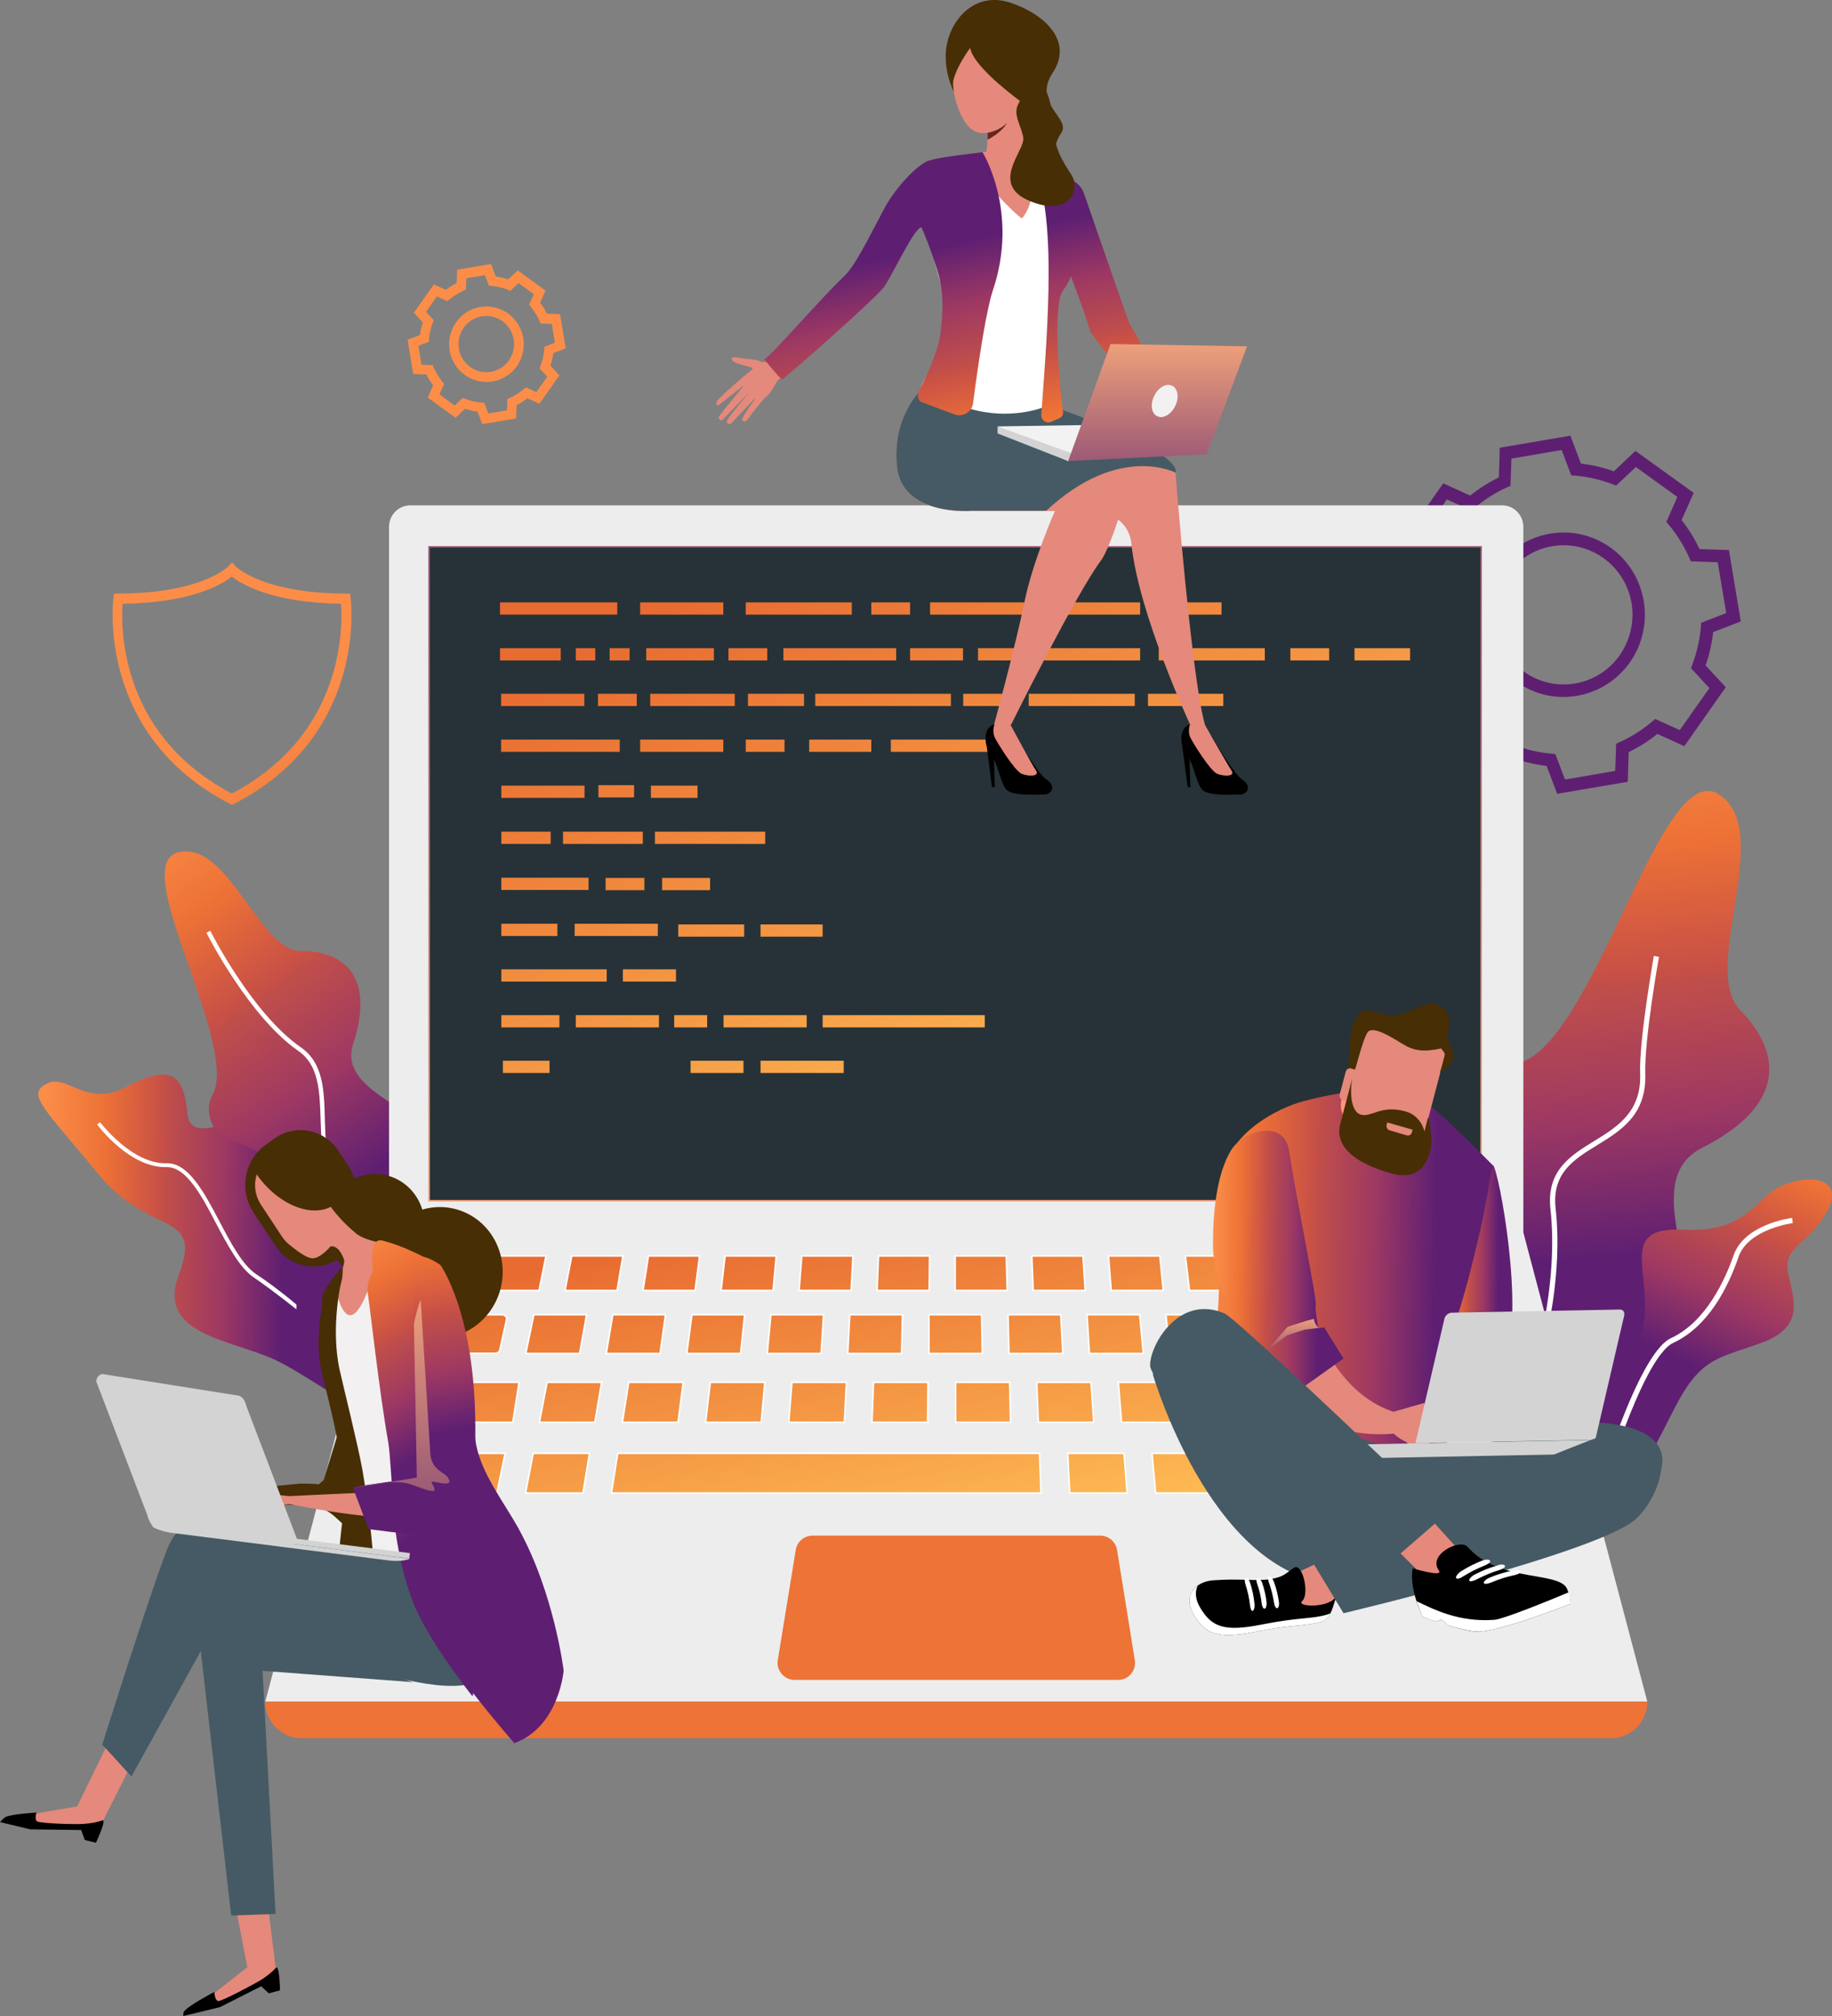 <svg width="600" height="660" viewBox="0 0 600 660" fill="none" xmlns="http://www.w3.org/2000/svg">
<rect x="0" y="0" width="600" height="660" fill="#808080" stroke="none"/>
<path d="M114.842 195.727L114.621 194.317H113.226C86.056 194.317 77.244 185.481 77.171 185.407L75.996 184.07L74.821 185.407C74.747 185.481 66.009 194.317 38.765 194.317H37.37L37.149 195.727C37.076 196.173 31.348 240.425 75.261 263.145L75.996 263.516L76.73 263.145C120.79 240.425 114.842 196.173 114.842 195.727ZM108.233 223.125C102.799 239.014 91.931 251.34 75.922 259.804C59.914 251.34 49.046 239.014 43.612 223.125C39.646 211.468 39.867 201.296 40.16 197.658C62.778 197.361 72.838 191.273 75.922 188.748C79.006 191.198 89.067 197.361 111.684 197.658C111.978 201.37 112.198 211.468 108.233 223.125ZM157.947 138.853L156.405 134.77C155.01 134.621 153.688 134.25 152.366 133.804L149.208 136.774L140.103 130.166L141.865 126.157C140.984 125.043 140.25 123.855 139.662 122.593L135.33 122.444L133.494 111.233L137.533 109.674C137.679 108.263 138.047 106.926 138.487 105.59L135.55 102.397L142.085 93.116L146.051 94.898C147.152 94.007 148.327 93.265 149.576 92.671L149.722 88.29L160.811 86.434L162.353 90.517C163.748 90.666 165.07 91.037 166.392 91.483L169.549 88.513L178.655 95.121L176.893 99.13C177.774 100.244 178.508 101.432 179.096 102.694L183.428 102.843L185.264 114.054L181.225 115.613C181.005 117.024 180.711 118.361 180.271 119.697L183.208 122.89L176.672 132.171L172.707 130.389C171.606 131.28 170.431 132.022 169.182 132.616L169.035 136.997L157.947 138.853ZM151.632 130.24L152.513 130.612C154.128 131.28 155.891 131.651 157.653 131.8L158.608 131.874L159.93 135.363L166.025 134.324L166.171 130.612L167.053 130.24C168.668 129.498 170.137 128.533 171.532 127.419L172.266 126.825L175.644 128.384L179.243 123.335L176.672 120.588L177.04 119.697C177.7 118.064 178.068 116.282 178.214 114.5L178.288 113.534L181.739 112.198L180.711 106.035L177.04 105.887L176.672 104.996C175.938 103.362 174.983 101.877 173.882 100.467L173.294 99.724L174.837 96.309L169.843 92.671L167.126 95.195L166.245 94.824C164.629 94.156 162.867 93.784 161.105 93.636L160.15 93.562L158.828 90.072L152.733 91.111L152.586 94.824L151.705 95.195C150.09 95.938 148.621 96.903 147.226 98.016L146.491 98.611L143.113 97.051L139.515 102.1L142.085 104.847L141.718 105.738C141.057 107.372 140.69 109.154 140.543 110.936L140.47 111.901L137.018 113.237L138.047 119.4L141.718 119.549L142.085 120.44C142.82 122.073 143.774 123.558 144.876 124.969L145.463 125.711L143.921 129.127L148.915 132.765L151.632 130.24ZM159.269 125.043C156.772 125.043 154.275 124.226 152.219 122.741C146.712 118.806 145.463 111.084 149.355 105.516C153.247 99.947 160.884 98.685 166.392 102.62C169.035 104.55 170.798 107.372 171.385 110.639C171.899 113.906 171.165 117.173 169.329 119.846C167.42 122.519 164.629 124.3 161.398 124.894C160.591 124.969 159.93 125.043 159.269 125.043ZM159.269 103.437C156.405 103.437 153.614 104.773 151.852 107.298C150.457 109.302 149.869 111.752 150.31 114.203C150.75 116.653 151.999 118.732 153.982 120.143C155.964 121.553 158.388 122.147 160.811 121.702C163.234 121.256 165.29 119.994 166.686 117.989C168.081 115.985 168.668 113.534 168.228 111.084C167.787 108.634 166.539 106.555 164.556 105.144C162.94 104.031 161.105 103.437 159.269 103.437ZM509.985 259.878L506.534 250.746C502.862 250.3 499.191 249.483 495.739 248.221L488.69 254.903L469.597 241.167L473.563 232.258C471.286 229.362 469.303 226.169 467.688 222.754L458.068 222.457L454.176 199.069L463.208 195.579C463.649 191.867 464.457 188.154 465.705 184.664L459.096 177.537L472.681 158.232L481.493 162.241C484.357 159.94 487.515 157.935 490.893 156.302L491.186 146.575L514.318 142.64L517.769 151.772C521.441 152.218 525.113 153.035 528.564 154.297L535.614 147.614L554.706 161.35L550.741 170.26C553.017 173.156 555 176.349 556.615 179.764L566.235 180.061L570.127 203.449L561.095 206.939C560.654 210.651 559.846 214.364 558.598 217.853L565.207 224.981L551.622 244.286L542.81 240.276C539.946 242.578 536.788 244.583 533.411 246.216L533.117 255.943L509.985 259.878ZM494.711 243.469L495.886 243.915C499.778 245.4 503.89 246.365 508.076 246.736L509.398 246.885L512.556 255.2L529.005 252.379L529.298 243.469L530.473 242.949C534.292 241.242 537.89 238.94 541.121 236.193L542.076 235.376L550.153 239.014L559.846 225.278L553.825 218.744L554.266 217.556C555.734 213.621 556.689 209.463 557.056 205.231L557.13 203.895L565.354 200.702L562.564 184.07L553.752 183.773L553.237 182.585C551.549 178.725 549.272 175.086 546.555 171.819L545.747 170.854L549.346 162.687L535.76 152.886L529.298 158.974L528.123 158.529C524.231 157.044 520.119 156.079 515.933 155.708L514.612 155.633L511.454 147.317L495.005 150.139L494.711 159.049L493.536 159.568C489.718 161.276 486.12 163.578 482.889 166.325L481.934 167.142L473.856 163.504L464.31 177.24L470.332 183.773L469.891 184.961C468.422 188.897 467.468 193.055 467.1 197.287L467.027 198.623L458.802 201.816L461.593 218.447L470.405 218.744L470.919 219.932C472.608 223.793 474.884 227.432 477.601 230.698L478.409 231.664L474.811 239.831L488.396 249.632L494.711 243.469ZM512.042 228.174C506.681 228.174 501.32 226.541 496.621 223.199C484.651 214.587 481.861 197.732 490.379 185.63C498.897 173.527 515.566 170.706 527.536 179.319C539.505 187.931 542.296 204.786 533.778 216.888C528.564 224.239 520.339 228.174 512.042 228.174ZM512.115 178.502C505.065 178.502 498.089 181.843 493.757 188.08C490.232 193.055 488.91 199.069 489.865 205.083C490.893 211.097 494.124 216.294 499.044 219.858C509.178 227.135 523.277 224.759 530.473 214.512C533.925 209.538 535.32 203.524 534.365 197.509C533.337 191.495 530.106 186.298 525.186 182.734C521.147 179.838 516.594 178.502 512.115 178.502ZM152.439 426.937C148.915 416.913 144.876 405.628 149.355 394.045C155.377 378.453 142.599 370.434 131.364 363.232C121.671 357.143 112.565 351.352 115.649 341.774C119.027 331.379 118.807 323.36 114.989 318.089C111.757 313.634 106.03 311.258 98.393 311.332C92.298 311.406 86.864 303.833 81.062 295.889C74.233 286.533 67.257 276.881 58.445 279.034C56.903 279.405 55.655 280.296 54.92 281.707C51.836 287.573 56.683 301.531 61.896 316.381C67.477 332.419 73.866 350.535 69.68 358.257C65.127 366.722 73.352 374.443 82.091 382.685C91.343 391.372 101.844 401.247 99.054 413.647C96.41 425.229 95.823 429.536 97.438 432.06C98.686 434.065 101.257 434.51 105.149 435.253C107.792 435.773 111.17 436.367 115.282 437.703C132.98 443.272 138.12 454.854 138.193 455.003L138.414 455.523L138.928 455.448C147.446 454.112 152.439 451.662 154.789 447.727C154.936 447.504 155.01 447.281 155.156 447.058C157.653 441.787 155.23 434.882 152.439 426.937Z" fill="url(#paint0_linear_75_99856)"/>
<path d="M107.221 404.814C110.158 409.418 112.288 413.427 112.067 419.07C111.921 424.341 111.113 429.539 110.672 434.736C110.599 435.85 110.525 436.889 110.452 437.929C108.983 436.667 107.588 435.404 106.119 434.142C105.458 434.068 104.798 434.068 104.063 434.068C106.119 435.776 108.249 437.632 110.305 439.488C110.085 443.126 110.011 446.765 110.011 450.403C110.011 452.556 109.938 454.858 110.085 457.011C108.175 455.823 106.193 454.635 104.357 453.447C98.629 449.883 93.269 446.542 89.156 444.76C85.999 443.423 82.474 442.235 79.096 441.122C70.284 438.226 61.252 435.256 58.241 428.945C56.699 425.678 56.846 421.743 58.681 416.991C63.308 404.74 58.975 402.661 51.705 399.097C46.418 396.498 39.222 393.009 32.025 384.173C28.868 380.312 26.077 376.971 23.581 374.075C16.164 365.24 12.052 360.414 12.566 357.592C12.712 356.924 13.08 356.33 13.814 355.736C14.181 355.439 14.622 355.142 15.209 354.845C18 353.286 20.79 354.474 23.948 355.81C28.207 357.592 33.42 359.894 40.69 356.107C46.418 353.137 52.807 350.39 56.625 352.618C59.269 354.102 60.811 357.963 61.325 364.275C61.472 366.279 62.133 367.69 63.234 368.507C64.85 369.695 67.347 369.546 70.21 368.952C72.193 371.699 74.763 373.036 77.848 374.15C82.18 375.709 85.411 377.119 88.569 380.683C95.325 388.405 101.86 396.276 107.221 404.814Z" fill="url(#paint1_linear_75_99856)"/>
<path d="M83.793 417.067C79.387 414.098 75.568 406.895 71.897 399.916C66.903 390.412 61.69 380.612 54.566 380.834C43.111 381.131 32.904 367.47 32.757 367.395L31.802 368.138C32.243 368.732 42.523 382.394 54.566 382.097C60.955 381.948 66.022 391.378 70.795 400.584C74.54 407.638 78.432 414.989 83.059 418.181C85.849 420.037 90.989 423.824 97.084 428.65V427.091C91.724 422.562 86.951 419.146 83.793 417.067Z" fill="white"/>
<path d="M470.782 509.056C470.782 509.056 477.391 492.424 465.348 468.813C453.232 445.202 443.465 448.84 472.618 430.65C501.771 412.459 472.765 355.287 497.585 348.011C522.406 340.735 543.922 248.147 562.794 259.952C581.666 271.758 556.479 317.124 569.991 330.785C583.429 344.447 585.265 361.747 557.433 375.78C529.602 389.813 577.187 443.42 539.442 459.755C501.698 476.09 512.566 540.166 470.782 509.056Z" fill="url(#paint2_linear_75_99856)"/>
<path d="M482.309 526.652C482.235 526.43 478.196 505.195 491.047 477.723C504.118 449.731 510.36 419.141 507.79 395.827C506.395 383.204 514.399 378.304 522.109 373.552C529.746 368.875 537.604 363.974 537.163 351.575C536.796 340.363 541.496 314.079 541.643 312.965L543.332 313.262C543.258 313.559 538.485 340.512 538.852 351.5C539.293 364.939 530.995 370.063 522.991 374.963C515.354 379.641 508.231 384.095 509.479 395.604C512.122 419.141 505.807 450.102 492.589 478.391C480.032 505.343 483.924 526.058 483.998 526.281L482.309 526.652Z" fill="white"/>
<path d="M582.548 388.7C593.049 383.651 604.21 385.952 598.409 396.57C592.608 407.187 583.943 408.004 585.558 416.394C587.174 424.784 591.433 433.917 577.775 439.263C564.116 444.534 557.727 443.643 549.429 459.161C541.058 474.679 538.194 486.188 523.875 482.475C509.555 478.689 521.451 459.607 528.868 451.588C528.868 451.588 538.928 442.975 538.782 427.457C538.635 411.939 532.319 401.545 552.146 402.584C571.973 403.475 575.425 392.115 582.548 388.7Z" fill="url(#paint3_linear_75_99856)"/>
<path d="M521.583 493.31C522.171 491.305 535.976 443.267 547.285 438.069C558.814 432.723 565.056 418.765 567.773 410.969C571.298 400.797 586.351 398.792 586.939 398.718L587.159 400.425C587.012 400.425 572.546 402.356 569.388 411.488C566.01 421.363 559.548 434.283 548.019 439.628C537.445 444.529 523.419 493.31 523.272 493.83L521.583 493.31ZM157.869 454.627C135.252 448.909 134.958 436.584 134.664 424.705C134.444 414.978 134.223 405.771 121.96 400.128C105.731 392.629 105.364 378.745 104.997 366.494C104.703 357.361 104.483 348.748 97.727 344.071C81.499 332.859 67.766 305.684 67.62 305.387L68.868 304.719C69.015 305.016 82.527 331.82 98.535 342.883C105.878 347.932 106.172 356.916 106.392 366.42C106.76 378.819 107.127 391.738 122.548 398.792C135.545 404.806 135.839 414.904 136.059 424.63C136.353 436.51 136.647 447.796 158.236 453.216L157.869 454.627Z" fill="white"/>
<path d="M127.411 443.647H498.91V172.492C498.91 168.631 495.825 165.438 491.933 165.438H134.387C130.569 165.438 127.411 168.556 127.411 172.492V443.647Z" fill="#EDEDED"/>
<path d="M485.08 393.086L140.531 393.086V179.028L485.08 179.028V393.086Z" fill="#263238" stroke="url(#paint4_linear_75_99856)" stroke-width="0.5" stroke-miterlimit="10"/>
<path d="M498.909 403.469H127.558L86.876 557.089H539.518L498.909 403.469Z" fill="#EDEDED"/>
<path d="M141.579 430.424H164.417C165.372 430.424 166.106 431.166 165.886 431.983L163.683 442.007C163.536 442.6 162.948 443.046 162.214 443.046H139.009C138.054 443.046 137.32 442.304 137.54 441.413L140.111 431.389C140.257 430.869 140.845 430.424 141.579 430.424ZM174.844 430.424H192.101L189.825 443.12H172.201L174.844 430.424ZM200.693 430.424H217.95L216.187 443.12H198.563L200.693 430.424ZM226.615 430.424H243.872L242.55 443.12H224.926L226.615 430.424ZM252.463 430.424H269.72L268.912 443.12H251.288L252.463 430.424ZM278.312 430.424H295.569L295.275 443.12H277.651L278.312 430.424ZM485.393 430.424H459.471L462.262 443.12H488.624L485.393 430.424ZM450.88 430.424H433.623L435.899 443.12H453.523L450.88 430.424ZM425.031 430.424H407.774L409.537 443.12H427.161L425.031 430.424ZM399.109 430.424H381.852L383.174 443.12H400.798L399.109 430.424ZM373.261 430.424H356.004L356.812 443.12H374.436L373.261 430.424ZM347.412 430.424H330.156L330.449 443.12H348.073L347.412 430.424ZM304.234 430.424H321.49L321.711 443.12H304.234V430.424ZM134.016 452.55H169.998L167.942 465.618H131.225L134.016 452.55ZM490.974 452.55H446.474L448.97 465.618H494.425L490.974 452.55ZM437.515 452.55H419.744L421.727 465.618H439.938L437.515 452.55ZM410.785 452.55H393.014L394.483 465.618H412.694L410.785 452.55ZM384.055 452.55H366.285L367.313 465.618H385.451L384.055 452.55ZM357.326 452.55H339.555L340.069 465.618H358.207L357.326 452.55ZM128.582 475.79H165.445L162.728 488.783H125.204L128.582 475.79ZM174.624 475.79H193.056L190.926 488.783H172.127L174.624 475.79ZM202.308 475.79H340.436L340.95 488.783H200.252L202.308 475.79ZM349.689 475.79H368.12L369.149 488.783H350.35L349.689 475.79ZM377.3 475.79H395.731L397.273 488.783H378.475L377.3 475.79ZM404.984 475.79H423.416L425.398 488.783H406.673L404.984 475.79ZM432.595 475.79H451.026L453.523 488.783H434.798L432.595 475.79ZM460.206 475.79H497.069L500.447 488.783H462.923L460.206 475.79ZM330.67 452.55H312.972V465.618H330.963L330.67 452.55ZM303.94 452.55H286.096L285.582 465.618H303.793L303.94 452.55ZM277.21 452.55H259.366L258.338 465.618H276.549L277.21 452.55ZM250.481 452.55H232.636L231.094 465.618H249.306L250.481 452.55ZM223.751 452.55H205.907L203.85 465.618H222.062L223.751 452.55ZM197.021 452.55H179.177L176.68 465.618H194.818L197.021 452.55ZM142.387 422.479L145.324 411.193H153.696L150.979 422.479H142.387ZM162.067 411.193H178.81L176.533 422.479H159.423L162.067 411.193ZM187.255 411.193H203.997L202.088 422.479H185.052L187.255 411.193ZM212.369 411.193H229.112L227.643 422.479H210.606L212.369 411.193ZM237.483 411.193H254.226L253.198 422.479H236.161L237.483 411.193ZM262.597 411.193H279.34L278.752 422.479H261.716L262.597 411.193ZM287.711 411.193H304.454L304.307 422.479H287.271L287.711 411.193ZM312.825 411.193H329.568L329.862 422.479H312.825V411.193ZM337.939 411.193H354.682L355.417 422.479H338.38L337.939 411.193ZM363.054 411.193H379.87L380.971 422.479H363.935L363.054 411.193ZM388.241 411.193H404.984L406.599 422.479H389.563L388.241 411.193ZM413.355 411.193H430.098L432.154 422.479H415.118L413.355 411.193ZM438.469 411.193H455.212L457.709 422.479H440.672L438.469 411.193ZM463.584 411.193H480.326L483.264 422.479H466.227L463.584 411.193Z" fill="url(#paint5_linear_75_99856)" stroke="white" stroke-width="0.5" stroke-miterlimit="10"/>
<path d="M527.695 569.045H98.699C92.163 569.045 86.876 563.699 86.876 557.091H539.518C539.518 563.699 534.231 569.045 527.695 569.045ZM365.848 507.419C365.408 504.746 363.058 502.741 360.414 502.741H266.053C263.336 502.741 261.059 504.746 260.619 507.419L254.744 543.429C254.157 546.845 256.8 549.963 260.178 549.963H366.216C369.667 549.963 372.237 546.845 371.65 543.429L365.848 507.419Z" fill="#ED7337"/>
<path d="M163.754 197.21H202.159V201.219H163.754V197.21ZM212.954 227.132H240.638V231.141H212.954V227.132ZM244.971 227.132H263.329V231.141H244.971V227.132ZM164.194 302.42H182.553V306.429H164.194V302.42ZM267.001 227.132H311.428V231.141H267.001V227.132ZM164.194 287.348H192.76V291.357H164.194V287.348ZM203.995 317.344H221.399V321.353H203.995V317.344ZM164.194 317.344H198.708V321.353H164.194V317.344ZM164.194 332.342H183.214V336.351H164.194V332.342ZM209.65 197.21H236.893V201.219H209.65V197.21ZM209.65 242.13H236.893V246.14H209.65V242.13ZM195.991 257.054H207.667V261.064H195.991V257.054ZM184.389 272.275H210.531V276.285H184.389V272.275ZM214.496 272.275H250.625V276.285H214.496V272.275ZM164.194 257.203H191.438V261.212H164.194V257.203ZM164.194 272.275H180.35V276.285H164.194V272.275ZM213.174 257.203H228.449V261.212H213.174V257.203ZM164.709 347.266H179.983V351.275H164.709V347.266ZM164.121 227.132H191.365V231.141H164.121V227.132ZM188.207 302.42H215.451V306.429H188.207V302.42ZM188.574 332.342H215.818V336.351H188.574V332.342ZM236.967 332.342H264.21V336.351H236.967V332.342ZM164.121 242.13H202.967V246.14H164.121V242.13ZM346.162 197.21H373.406V201.219H346.162V197.21ZM249.083 347.266H276.327V351.275H249.083V347.266ZM381.85 197.21H400.062V201.219H381.85V197.21ZM443.608 212.208H461.819V216.218H443.608V212.208ZM244.237 197.21H278.971V201.219H244.237V197.21ZM379.501 212.208H414.234V216.218H379.501V212.208ZM336.909 227.132H371.643V231.141H336.909V227.132ZM291.748 242.13H326.482V246.14H291.748V242.13ZM375.976 227.132H400.649V231.141H375.976V227.132ZM304.599 197.21H339.333V201.219H304.599V197.21ZM265.018 242.13H285.359V246.14H265.018V242.13ZM249.083 302.643H269.424V306.652H249.083V302.643ZM285.359 197.21H298.063V201.219H285.359V197.21ZM244.237 242.13H256.941V246.14H244.237V242.13ZM422.606 212.208H435.31V216.218H422.606V212.208ZM163.754 212.208H183.654V216.218H163.754V212.208ZM216.846 287.422H232.561V291.431H216.846V287.422ZM188.574 212.208H194.963V216.218H188.574V212.208ZM320.313 212.208H373.406V216.218H320.313V212.208ZM269.424 332.342H322.516V336.351H269.424V332.342ZM199.663 212.208H206.198V216.218H199.663V212.208ZM298.063 212.208H315.393V216.218H298.063V212.208ZM315.467 227.132H332.797V231.141H315.467V227.132ZM226.172 347.266H243.502V351.275H226.172V347.266ZM256.573 212.208H293.51V216.218H256.573V212.208ZM222.133 302.643H243.723V306.652H222.133V302.643ZM220.811 332.342H231.606V336.351H220.811V332.342ZM238.582 212.208H251.286V216.218H238.582V212.208ZM195.844 227.132H208.548V231.141H195.844V227.132ZM198.341 287.422H211.045V291.431H198.341V287.422ZM211.632 212.208H233.809V216.218H211.632V212.208Z" fill="url(#paint6_linear_75_99856)"/>
<path d="M397.569 242.283C397.569 242.283 404.032 253.346 406.749 255.128C410.42 257.579 408.144 260.029 406.381 260.103C404.619 260.103 395.66 260.771 393.678 258.47C391.695 256.168 390.74 249.411 388.904 247.629C387.069 245.847 385.159 238.794 389.786 237.086C393.824 235.527 397.569 242.283 397.569 242.283Z" fill="black"/>
<path d="M394.701 237.453C394.701 237.453 402.118 250.447 403.366 252.303C404.615 254.234 400.943 254.234 398.667 253.343C396.39 252.452 390.662 243.17 389.855 241.463C388.9 239.458 389.708 237.156 389.708 237.156L394.701 237.453Z" fill="#E4897B"/>
<path d="M387.215 244.353L388.978 257.644L389.859 257.718L389.565 248.14L387.215 244.353ZM333.462 242.274C333.462 242.274 339.924 253.337 342.641 255.119C346.313 257.569 344.037 260.02 342.274 260.094C340.512 260.094 331.553 260.762 329.57 258.46C327.588 256.159 326.633 249.402 324.797 247.62C322.961 245.838 320.979 238.562 325.678 237.077C329.791 235.74 333.462 242.274 333.462 242.274Z" fill="black"/>
<path d="M331.033 237.453C331.033 237.453 338.009 250.373 339.331 252.303C340.579 254.234 336.907 254.234 334.631 253.343C332.355 252.452 326.627 243.17 325.819 241.463C324.864 239.458 325.672 237.156 325.672 237.156L331.033 237.453Z" fill="#E4897B"/>
<path d="M323.178 244.354L324.867 257.644L325.821 257.719L325.528 248.141L323.178 244.354Z" fill="black"/>
<path d="M304.824 141.518L363.277 168.47C363.277 168.47 369.813 170.623 370.547 177.974C372.823 200.842 389.713 237.076 389.713 237.076C395.147 239.749 394.706 237.447 394.706 237.447C391.255 226.31 387.143 180.573 385.601 162.233C385.307 158.372 385.087 155.699 385.013 154.808C385.013 154.214 384.352 153.472 383.251 152.581C375.247 145.973 342.202 132.385 342.202 132.385C317.602 131.717 304.824 141.518 304.824 141.518Z" fill="#E4897B"/>
<path d="M293.804 153.112C295.639 169.075 318.183 167.293 318.183 167.293H345.501C345.501 167.293 338.304 183.48 335.514 197.067C332.576 211.546 325.6 237.087 325.6 237.087C325.6 237.087 326.041 237.978 331.034 237.458C331.034 237.458 352.477 194.246 360.701 183.331C362.464 181.029 367.53 168.259 368.412 160.685C368.705 158.161 368.558 156.156 367.604 155.339C366.649 154.523 364.446 153.038 361.582 151.182C352.991 145.687 338.157 137.297 329.859 135.441C318.771 132.916 301.22 128.165 301.22 128.165C301.22 128.165 291.968 137.149 293.804 153.112Z" fill="#E4897B"/>
<path d="M312.385 30.004C312.385 30.004 308.273 22.134 310.256 13.818C312.238 5.428 319.949 -2.888 331.184 0.973C342.419 4.834 351.525 13.595 344.769 23.842C338.013 34.014 350.864 38.691 347.56 43.517C344.255 48.344 345.504 53.467 346.899 54.581C348.294 55.694 352.773 59.704 352.259 64.53C351.745 69.282 330.45 50.645 330.45 50.645C330.45 50.645 318.921 26.96 312.385 30.004Z" fill="#472E05"/>
<path d="M346.674 130.39C346.674 130.39 344.985 138.706 301.292 128.237C301.292 128.237 315.906 123.336 346.674 130.39Z" fill="#EB4747"/>
<path d="M300.781 130.537C300.12 131.874 299.46 133.136 298.725 134.472C314.66 134.918 330.669 135.438 346.604 135.883C344.107 127.345 344.915 115.762 345.355 107.001C345.869 96.234 351.744 88.81 351.157 77.969C354.314 78.489 354.828 78.563 357.986 79.083C353.139 65.124 351.524 58.219 336.47 52.873C331.55 51.092 328.392 50.794 323.105 51.24C305.701 52.725 300.488 52.873 291.896 68.837C305.261 70.99 303.058 75.816 307.097 89.329C309.079 95.863 311.135 103.214 310.107 110.119C309.079 116.876 300.781 124.375 300.781 130.537Z" fill="white"/>
<path d="M328.532 56.21C321.409 54.873 322.951 50.864 322.951 50.864C322.951 50.864 323.245 48.636 323.391 45.741C323.391 44.998 323.465 44.256 323.465 43.439C323.465 42.251 323.391 41.063 323.245 39.875C322.657 35.049 336.169 37.945 336.169 37.945C336.169 37.945 335.361 47.745 337.27 50.641C339.106 53.611 335.655 57.62 328.532 56.21Z" fill="#E4897B"/>
<path d="M314.958 50.875C314.958 50.875 329.351 67.655 334.638 71.516C334.638 71.516 340.733 65.947 336.988 51.246C336.988 51.246 330.085 47.682 314.958 50.875ZM315.398 10.484C315.398 10.484 307.908 25.037 315.325 38.772C322.742 52.508 337.281 32.758 338.162 30.457C339.117 28.155 344.111 15.013 334.197 11.078C324.284 7.068 317.528 6.549 315.398 10.484Z" fill="#E4897B"/>
<path d="M329.792 40.253C329.792 40.253 328.47 43.148 323.403 45.747C323.403 45.005 323.476 44.262 323.476 43.445C323.476 43.445 326.928 43.074 329.792 40.253Z" fill="#66271D"/>
<path d="M254.38 117.479C254.38 117.479 250.855 119.038 249.166 118.37C247.477 117.628 244.907 117.479 244.099 117.479C242.998 117.479 239.546 116.217 239.62 117.628C239.693 118.964 245.201 119.929 246.302 120.375C247.404 120.82 242.924 123.271 242.484 124.384C242.043 125.498 247.183 132.774 250.047 130.695C252.911 128.617 254.453 124.459 255.041 124.162C255.628 123.865 257.17 122.751 257.17 122.751L254.38 117.479Z" fill="#E4897B"/>
<path d="M243.071 123.696C243.071 123.696 234.773 130.675 234.626 131.64C234.479 132.605 234.92 133.051 235.728 132.383C236.535 131.789 243.952 125.849 243.952 125.849C243.952 125.849 235.654 135.798 235.36 136.541C235.214 136.986 236.021 137.877 236.462 137.58C236.903 137.283 245.788 127.928 245.788 127.928C245.788 127.928 238.004 137.209 238.004 137.951C237.931 138.545 238.885 139.214 239.546 138.545C240.207 137.877 247.918 129.71 247.918 129.71C247.918 129.71 242.704 136.838 243.071 137.506C243.291 137.877 243.952 138.694 245.2 136.838C246.449 134.981 249.974 130.823 249.974 130.823L243.071 123.696Z" fill="#E4897B"/>
<path d="M342.637 167.219H318.183C318.183 167.219 295.639 169.075 293.804 153.038C291.968 137.074 301.22 128.165 301.22 128.165C301.22 128.165 313.116 131.357 323.544 133.882C328.758 132.768 335 132.025 342.343 132.248C342.343 132.248 386.403 146.949 385.081 154.745C385.081 154.82 366.649 144.87 342.637 167.219Z" fill="#455A64"/>
<path d="M326.71 139.601L373.413 138.859L349.841 150.961L326.71 139.601Z" fill="#F2F2F2"/>
<path d="M341.251 133.506C341.251 133.506 330.75 137.589 317.899 133.877L317.312 129.051L343.821 130.536L341.251 133.506Z" fill="white"/>
<path d="M349.841 150.957L326.71 141.898V139.597L351.677 148.655L349.841 150.957Z" fill="#D3D3D3"/>
<path d="M341.023 135.804C340.876 137.511 342.638 138.774 344.254 138.105L346.971 136.917C347.779 136.546 348.293 135.729 348.146 134.838C347.044 127.711 344.621 99.942 348.146 95.115C349.467 93.334 350.275 91.774 350.716 90.438C353.066 96.526 355.93 104.397 357.105 108.629L379.134 138.328L386.551 140.259C377.299 117.761 369.882 105.881 369.882 105.881C368.413 101.946 364.301 90.067 360.629 79.523C358.279 72.841 356.223 66.678 355.048 63.411C354.461 61.704 353.359 60.293 351.817 59.402C348.366 57.323 342.712 54.056 337.571 51.532H337.498C337.351 51.457 337.204 51.383 336.984 51.309C346.824 66.233 343.005 108.629 341.023 135.804C341.023 135.729 341.023 135.729 341.023 135.804ZM304.6 52.497C301.442 53.017 293.658 60.664 289.546 68.386C284.846 77.222 280 87.245 276.401 90.512C269.792 96.6 251.214 118.058 250.333 117.539C249.966 117.316 255.4 123.924 256.134 124.221C256.501 124.369 286.609 97.937 289.546 93.927C292.263 90.141 299.606 74.103 301.809 74.474C301.956 74.846 304.673 80.711 307.17 89.25C307.243 89.398 307.243 89.547 307.317 89.695C309.079 95.635 308.932 102.169 307.978 109.445C307.243 114.94 303.205 123.924 300.781 128.305C300.488 128.824 300.561 129.864 300.855 130.606C301.075 131.052 301.295 131.423 301.662 131.571L310.548 134.913L312.604 135.655C314.073 136.249 315.688 135.952 316.863 135.061C317.818 134.393 318.552 133.279 318.699 131.943C320.682 116.648 323.178 100.981 325.161 95.115C333.9 69.277 321.783 49.824 321.783 49.824C321.783 49.824 307.39 51.457 304.6 52.497Z" fill="url(#paint7_linear_75_99856)"/>
<path d="M349.831 150.947L363.71 112.635L408.431 113.377L395.213 148.719L349.831 150.947Z" fill="url(#paint8_linear_75_99856)"/>
<path d="M378.032 129.571C376.637 132.318 377.077 135.362 378.987 136.253C380.896 137.218 383.466 135.734 384.861 132.986C386.257 130.239 385.816 127.195 383.907 126.304C381.997 125.339 379.354 126.824 378.032 129.571Z" fill="#F2F0F0"/>
<path d="M350.863 57.177C347.559 52.129 345.209 48.119 344.915 40.917C344.695 36.165 343.667 29.705 340.436 26.513C343.814 17.603 339.848 14.93 338.233 12.034C336.25 8.396 321.564 -0.365 315.762 8.842C309.961 17.974 312.017 27.552 312.017 27.552C312.605 22.503 317.745 15.672 317.745 15.672C318.553 20.944 329.347 29.557 334.047 33.047C333.974 33.121 333.9 33.269 333.9 33.344C331.257 37.205 334.561 41.065 335.149 45.149C335.736 49.233 324.06 60.221 337.058 65.716C350.056 71.284 354.168 62.152 350.863 57.177ZM114.482 489.674C114.482 489.674 114.188 492.793 99.796 492.793C85.403 492.793 64.474 489.006 64.474 489.006L97.886 485.739C97.886 485.739 110.737 485.071 114.482 489.674Z" fill="#472E05"/>
<path d="M77.838 490.788C69.687 490.788 66.236 495.02 63.005 496.357C59.774 497.693 56.543 499.698 56.543 499.624C58.379 495.986 60.949 495.911 62.27 494.723C63.592 493.535 63.225 494.129 60.361 493.907C58.746 493.758 55.808 496.802 53.752 498.51C51.916 499.921 50.815 500.069 50.815 500.069C50.815 500.069 52.944 497.025 55.588 494.575C58.819 491.605 62.858 489.155 63.813 488.709C65.575 487.967 71.009 487.818 74.828 488.338C79.234 488.932 83.713 490.788 77.838 490.788Z" fill="url(#paint9_linear_75_99856)"/>
<path d="M105.97 484.629L121.391 434.363C121.391 434.363 123.668 427.012 127.413 428.349C132.773 430.354 130.13 436.368 129.689 439.932C128.734 447.208 129.395 450.401 124.402 467.923C121.318 478.764 118.674 491.237 116.031 498.365C114.195 503.266 111.037 496.212 106.264 494.282C97.305 490.643 105.97 484.629 105.97 484.629ZM107.145 407.04C110.156 415.801 119.482 420.33 128.074 417.137C136.592 413.945 141.145 404.218 138.134 395.457C135.123 386.696 125.797 382.166 117.205 385.359C108.687 388.552 104.134 398.278 107.145 407.04Z" fill="#472E05"/>
<path d="M90.254 407.858C94.954 414.985 104.353 416.767 111.182 411.867L110.228 403.477C117.057 398.502 118.746 388.702 114.046 381.574L110.815 376.748C106.115 369.62 96.716 367.838 89.887 372.738L86.802 374.966C79.973 379.94 78.284 389.741 82.984 396.869L90.254 407.858Z" fill="#472E05"/>
<path d="M84.081 384.468C84.889 385.656 85.77 386.77 86.798 387.884C93.554 395.308 102.586 398.13 108.314 395.086C110.958 398.724 113.968 401.62 116.685 403.847C119.843 406.446 127.921 407.485 127.921 407.485C132.62 412.683 114.996 443.05 113.748 442.902C111.178 442.679 107.873 425.899 110.297 419.81C111.398 417.063 113.161 413.796 112.647 412.311C110.811 407.188 108.241 408.079 108.241 408.079C108.241 408.079 104.863 412.089 102.219 411.94C99.502 411.717 94.802 407.411 94.582 407.337C93.774 406.668 93.04 405.852 92.379 404.886L85.329 394.195C83.493 391.225 83.053 387.661 84.081 384.468Z" fill="#E4897B"/>
<path d="M137.983 512.39C137.983 512.39 132.256 519.37 130.493 520.112C128.143 521.152 120.947 518.924 120.947 518.924C120.947 518.924 119.038 486.923 116.835 474.449C114.632 461.976 111.401 458.709 111.254 454.774C111.033 448.462 105.82 445.938 106.701 441.038C107.582 436.137 109.124 418.615 109.638 420.916C114.118 440.815 119.625 424.257 120.873 421.659C121.534 420.248 137.983 512.39 137.983 512.39Z" fill="#F2F0F0"/>
<path d="M111.909 414.976C111.909 414.976 104.933 422.698 105.447 425.742C105.888 428.786 102.436 438.29 105.888 451.506C109.78 466.579 111.836 476.825 112.57 486.7C113.304 496.575 110 505.633 111.322 517.736C112.35 527.24 114.479 527.759 114.479 527.759C114.479 527.759 118.665 528.799 121.602 525.086C124.54 521.448 120.134 489.076 118.665 481.057C117.196 472.964 112.497 454.105 111.248 448.536C109.706 441.706 110 434.726 110.073 432.721C110.441 425.668 111.322 421.287 112.056 418.614C112.13 418.243 112.497 414.085 111.909 414.976ZM124.099 424.034C127.918 435.172 139.814 440.889 150.682 436.805C161.55 432.721 167.278 420.396 163.459 409.259C159.641 398.122 147.745 392.405 136.877 396.488C126.008 400.498 120.281 412.897 124.099 424.034Z" fill="#472E05"/>
<path d="M86.723 615.452L90.615 646.859L73.725 654.953L64.399 657.031L80.995 644.038L75.561 615.675L86.723 615.452Z" fill="#E4897B"/>
<path d="M91.709 651.611L88.037 652.576L85.541 650.274L72.029 657.105L60.059 660.001C60.059 660.001 59.912 659.035 60.28 658.516C61.748 656.511 70.193 652.13 70.193 652.13C70.193 652.13 70.34 655.026 71.515 655.1C72.69 655.175 83.044 649.68 85.467 648.195C89.579 645.596 90.387 643.889 90.681 644.112C91.562 644.557 91.709 651.611 91.709 651.611Z" fill="black"/>
<path d="M45.97 571.791L32.532 598.521L14.027 597.63L4.774 594.882L25.262 591.393L36.424 568.524L45.97 571.791Z" fill="#E4897B"/>
<path d="M31.429 603.273L27.758 602.382L26.583 599.115L9.913 598.892L0 596.516C0 596.516 1.175 595.18 1.909 594.809C4.112 593.844 11.97 593.398 11.97 593.398C11.97 593.398 11.162 595.7 12.19 596.294C13.218 596.962 24.674 597.333 27.464 597.11C32.311 596.739 33.706 595.7 33.853 595.997C34.367 597.036 31.429 603.273 31.429 603.273Z" fill="black"/>
<path d="M144.01 491.831L134.023 496.36L134.096 510.245L65.289 498.885C65.289 498.885 58.754 496.732 54.568 507.646C48.62 523.09 33.493 571.128 33.493 571.128L43.039 581.597L73.073 527.322C73.073 527.322 134.61 557.541 154.878 551.007C162.662 548.483 168.61 534.078 167.508 519.526C166.627 508.092 164.424 497.623 164.424 497.623L144.01 491.831Z" fill="#455A64"/>
<path d="M135.265 550.709L85.992 546.997L90.251 626.591L75.711 627.111L64.99 533.855C64.99 533.855 67.854 519.971 77.253 522.05C86.726 524.203 109.49 542.468 135.265 550.709Z" fill="#455A64"/>
<path d="M168.445 570.683C168.445 570.683 142.596 541.355 135.914 524.797C127.91 504.973 128.571 480.1 127.102 471.858C124.385 456.712 121.08 427.309 120.493 423.671C119.832 420.033 122.108 415.949 122.108 415.949C122.108 415.949 120.419 404.96 125.266 406.148C132.242 407.856 139.145 411.717 141.568 412.905C146.121 414.984 155.447 470.373 155.961 473.046C157.87 482.699 164.847 491.46 169.84 500.444C181.589 521.753 184.6 546.923 184.6 546.923C184.6 546.923 183.131 565.337 168.445 570.683Z" fill="url(#paint10_linear_75_99856)"/>
<path d="M141.8 493.982C141.8 493.982 141.579 497.546 125.13 496.729C108.681 495.838 84.595 490.269 84.595 490.269L122.707 488.487C122.707 488.487 137.32 488.562 141.8 493.982Z" fill="#E4897B"/>
<path d="M97.525 492.204C89.668 492.055 86.29 496.139 83.205 497.401C80.121 498.663 76.963 500.52 76.963 500.52C78.726 497.03 81.223 496.956 82.544 495.842C83.793 494.728 83.499 495.322 80.709 495.025C79.093 494.877 76.303 497.772 74.32 499.406C72.558 500.817 71.456 500.891 71.456 500.891C71.456 500.891 73.512 497.921 76.082 495.545C79.24 492.723 83.058 490.347 84.013 489.976C85.702 489.308 90.916 489.234 94.661 489.828C98.847 490.422 103.179 492.352 97.525 492.204Z" fill="#E4897B"/>
<path d="M84.385 490.049C84.385 490.049 78.363 491.534 77.335 492.351C76.601 492.945 73.517 496.286 73.517 496.286C73.517 496.286 75.72 495.915 77.041 494.652C78.363 493.465 84.385 490.049 84.385 490.049Z" fill="#FFE3CA"/>
<path d="M128.246 490.237L152.626 477.243C152.626 477.243 152.699 492.984 152.846 498.998C152.993 505.012 155.49 513.477 150.79 514.739C146.09 516.001 143.667 515.333 148.514 518.229C153.36 521.05 152.259 524.02 150.423 526.47C148.587 528.92 156.591 553.868 154.682 555.278C147.118 545.626 138.967 533.672 135.443 524.985C130.963 513.699 129.201 500.78 128.246 490.237Z" fill="url(#paint11_linear_75_99856)"/>
<path d="M136.504 483.737L135.55 433.545C135.55 433.545 135.623 417.878 135.917 413.275C136.211 408.523 144.215 414.092 144.215 414.092C144.215 414.092 155.45 429.461 155.67 466.511C155.817 491.31 154.495 504.229 143.187 503.19C132.686 502.225 120.716 500.591 120.716 500.591L115.502 486.855L136.504 483.737Z" fill="url(#paint12_linear_75_99856)"/>
<path d="M134.022 510.243L50.088 499.625L50.309 497.843L134.243 508.461L134.022 510.243Z" fill="#D3D3D3"/>
<path d="M97.22 503.708C97.073 505.118 95.972 506.158 94.797 506.009L51.765 500.589C50.59 500.441 49.121 499.327 48.093 495.615L31.498 452.179C31.718 450.397 33.113 449.506 34.288 449.952L78.275 456.931C79.449 457.377 80.257 458.416 80.698 460.347L97.22 503.708Z" fill="#D3D3D3"/>
<path d="M91.789 504.899L92.23 504.973L134.234 510.319C132.618 510.987 130.048 511.21 127.184 510.839L92.01 506.384L91.569 506.31L56.395 501.855C53.531 501.483 51.107 500.593 49.639 499.627L91.789 504.899Z" fill="#D3D3D3"/>
<path d="M136.515 483.746L135.56 433.554C135.56 433.554 136.295 429.322 137.763 425.535C138.13 431.03 140.627 470.604 140.921 475.801C141.288 481.444 145.841 482.038 146.796 483.894C147.824 485.676 146.942 486.048 143.565 485.379C140.26 484.637 141.435 485.231 142.169 487.013C142.904 488.869 141.068 488.349 134.606 485.973C129.906 484.266 120.874 485.973 116.321 487.013L136.515 483.746Z" fill="url(#paint13_linear_75_99856)"/>
<path d="M426.724 360.568C418.646 362.722 403.74 370.295 400.582 383.288C395.882 402.816 405.282 431.401 390.448 459.467C385.675 468.377 472.473 480.405 472.473 480.405L489.216 381.803C489.216 381.803 468.287 360.42 464.028 358.935C455.143 355.965 442.879 356.262 426.724 360.568Z" fill="url(#paint14_linear_75_99856)"/>
<path d="M489.282 381.862C492.293 389.732 499.93 436.583 491.412 447.646C490.457 448.908 495.818 450.913 494.863 456.704C494.716 457.669 493.101 462.347 493.101 462.347L486.198 464.203L471.144 446.606C471.144 446.606 477.239 437.028 485.243 400.721C487.593 390.029 488.621 380.08 489.282 381.862Z" fill="url(#paint15_linear_75_99856)"/>
<path d="M432.299 437.845C432.299 437.845 439.569 457.224 457.119 462.421C460.13 463.312 462.039 466.728 460.571 467.841C458.662 469.252 456.165 469.549 451.759 469.549C442.58 469.549 430.096 466.579 421.504 457.818C408.727 444.899 404.688 438.959 406.01 432.499C407.185 425.891 432.299 437.845 432.299 437.845Z" fill="#E4897B"/>
<path d="M403.078 376.744C399.333 383.129 397.204 393.375 397.277 408.077C397.277 419.437 406.677 438.073 408.072 443.79C408.292 444.755 408.88 448.839 408.88 448.839L419.234 459.531L440.015 444.755L433.7 434.583L431.791 434.806C431.791 434.806 430.616 429.163 430.91 427.01C431.203 424.857 425.182 395.529 422.171 376.744C420.482 365.829 406.75 370.433 403.078 376.744Z" fill="url(#paint16_linear_75_99856)"/>
<path d="M421.727 434.362L427.822 432.431L430.319 431.763C430.466 433.545 431.934 434.733 431.934 434.733L427.161 435.327L421.654 437.109L415.191 441.786L421.727 434.362Z" fill="url(#paint17_linear_75_99856)"/>
<path d="M455.799 462.354L466.374 459.31C466.374 459.31 469.384 463.542 468.797 464.581C468.209 465.621 468.797 471.858 468.797 471.858L463.657 476.461L459.471 474.976C459.471 474.976 459.177 473.046 460.572 472.897C462.041 472.674 459.618 471.635 458.883 471.189C458.149 470.67 452.054 467.403 455.799 462.354Z" fill="#E4897B"/>
<path d="M439.494 359.597C438.319 363.086 440.082 367.022 443.46 368.21L449.481 370.437C452.859 371.699 456.531 369.769 457.706 366.279L463.066 350.242C464.241 346.752 462.479 342.817 459.101 341.554L453.079 339.327C449.701 338.065 446.03 339.995 444.855 343.485L439.494 359.597Z" fill="#FF957E"/>
<path d="M465.788 373.7C465.201 376.002 462.851 377.413 460.648 376.745L442.51 371.473C440.307 370.805 438.985 368.429 439.573 366.053L446.989 337.913C447.577 335.611 449.927 334.2 452.13 334.869L470.268 340.066C472.471 340.734 473.793 343.11 473.205 345.486L465.788 373.7Z" fill="#E4897B"/>
<path d="M475.182 342.655C475.329 342.506 473.493 340.428 474.448 336.344C475.696 330.849 471.658 328.622 468.647 328.548C466.884 328.474 460.936 331.369 457.779 332.334C454.621 333.3 454.915 332.037 449.187 330.998C445.368 330.255 444.487 332.409 443.165 335.379C441.844 338.423 441.697 350.006 441.697 350.006C442.211 350.748 443.019 351.342 443.533 350.748C444.047 350.154 446.103 340.873 447.792 338.126C449.407 335.379 456.016 339.759 459.614 341.912C463.139 344.066 466.297 344.437 471.951 343.249C472.612 343.991 473.2 344.808 473.2 345.179C473.2 345.922 471.584 351.194 471.584 351.194C471.584 351.194 474.742 349.189 475.623 347.63C476.063 347.11 476.21 344.585 475.182 342.655Z" fill="#472E05"/>
<path d="M445.296 360.187C445.076 360.929 444.341 361.449 443.607 361.226L439.715 360.113C438.981 359.89 438.54 359.073 438.761 358.331L440.743 350.832C440.964 350.089 441.698 349.569 442.432 349.792L446.324 350.906C447.058 351.129 447.499 351.945 447.279 352.688L445.296 360.187Z" fill="#E4897B"/>
<path d="M442.878 353.056C442.878 353.056 439.941 364.119 438.986 367.831C438.105 371.172 437.444 378.894 455.435 384.092C466.083 387.136 467.845 378.82 468.58 376.147C469.094 374.068 468.506 367.311 467.699 365.827C467.699 365.752 466.524 370.43 466.524 370.43C466.524 370.43 465.496 365.307 460.429 363.896C452.278 361.52 449.047 366.049 445.522 364.861C442.731 363.896 441.924 358.55 442.878 353.056Z" fill="#472E05"/>
<path d="M455.145 370.061L460.726 371.695C461.46 371.917 462.268 371.472 462.415 370.655L462.635 369.839L454.337 367.463L454.117 368.279C453.97 369.096 454.411 369.839 455.145 370.061Z" fill="#E4897B"/>
<path d="M543.623 482.55C541.052 490.049 495.818 517.595 480.617 515.961L434.868 518.263C396.022 513.289 377.59 450.029 377.59 450.029C379.132 434.14 417.465 457.157 431.123 464.285C452.712 475.57 466.444 476.164 466.444 476.164C480.911 477.724 497.653 465.992 515.938 465.621C535.986 465.101 547.735 470.744 543.623 482.55Z" fill="#455A64"/>
<path d="M444.197 474.976C444.197 474.902 444.197 474.902 444.197 474.976V472.897L522.844 471.412V473.491L522.624 473.863C521.669 475.645 519.833 475.942 517.777 476.016L449.338 477.352C447.281 477.427 445.446 477.129 444.418 475.422L444.197 474.976Z" fill="#D3D3D3"/>
<path d="M463.144 474.901L462.924 475.273C462.63 475.718 462.263 476.089 461.823 476.312L449.853 476.535C447.87 476.609 446.108 476.386 445.08 474.975L444.86 474.678L444.786 474.604V473.639L462.998 473.268L463.144 474.901ZM473.792 474.159L513.079 473.416V472.006L473.719 472.822L473.792 474.159ZM463.585 472.451L473.058 431.763C473.278 430.723 474.306 429.832 475.334 429.758L530.556 428.719C531.584 428.719 532.172 429.535 531.951 430.649L522.478 471.337L463.585 472.451Z" fill="#D3D3D3"/>
<path d="M427.968 528.728C433.402 529.693 437.588 523.085 437.588 523.085L451.687 511.502L448.676 503.632L421.212 516.551C421.212 516.551 422.461 527.763 427.968 528.728Z" fill="#E4897B"/>
<path d="M437.516 522.638C437.516 522.638 437.515 523.307 436.487 526.351C435.459 529.395 434.138 530.434 432.816 530.88C427.529 532.513 423.784 531.697 411.153 534.221C398.522 536.746 394.704 534.815 391.032 528.727C387.361 522.638 391.179 517.812 397.348 517.367C406.233 516.698 411.226 517.738 415.853 516.995C420.699 516.253 420.993 515.065 423.857 513.209C426.501 511.501 428.997 521.747 426.501 524.123C424.224 526.202 435.68 526.499 437.516 522.638Z" fill="black"/>
<path d="M434.87 528.506C429.657 530.139 425.838 529.322 413.208 531.847C400.577 534.371 396.758 532.441 393.087 526.353C391.398 523.531 391.324 521.007 392.279 519.076C389.489 521.081 388.534 524.571 391.031 528.728C394.702 534.817 398.521 536.747 411.151 534.223C423.782 531.698 427.6 532.515 432.814 530.882C433.842 530.585 434.87 529.842 435.751 528.134C435.458 528.283 435.164 528.431 434.87 528.506Z" fill="white"/>
<path d="M437.52 522.866V522.717C437.52 522.791 437.446 522.866 437.373 522.941C437.446 522.866 437.52 522.866 437.52 522.866Z" fill="#E9D6B8"/>
<path d="M410.275 527.392C409.908 527.54 409.541 526.724 409.394 525.61C409.173 523.308 408.659 521.081 407.925 518.779C407.558 517.665 407.558 516.7 407.998 516.552C408.439 516.403 409.173 517.22 409.467 518.334C410.201 520.561 410.642 522.863 410.862 525.09C411.009 526.204 410.642 527.243 410.275 527.392ZM414.167 526.649C413.726 526.724 413.359 525.981 413.212 524.942C412.992 522.789 412.478 520.635 411.744 518.556C411.376 517.517 411.376 516.626 411.89 516.552C412.331 516.477 413.065 517.294 413.433 518.334C414.093 520.413 414.607 522.566 414.828 524.645C414.901 525.684 414.607 526.575 414.167 526.649ZM418.279 526.501C417.838 526.575 417.398 525.758 417.251 524.645C416.884 522.417 416.37 520.264 415.562 518.037C415.195 516.923 415.195 516.032 415.636 516.032C416.15 516.032 416.884 516.849 417.251 517.962C418.059 520.116 418.573 522.343 418.867 524.496C419.013 525.536 418.72 526.427 418.279 526.501Z" fill="white"/>
<path d="M428.923 509.802C428.923 509.802 525.635 468.149 531.142 468.074C549.794 467.926 545.535 487.676 536.062 497.031C524.9 508.02 440.012 528.141 440.012 528.141L428.923 509.802Z" fill="#455A64"/>
<path d="M467.254 517.075L440.818 490.791L452.127 479.134L480.912 510.913L467.254 517.075Z" fill="#E4897B"/>
<path d="M472.683 496.431C472.683 496.431 405.491 431.909 401.012 429.979C385.664 423.445 376.191 441.19 376.705 447.353C377.44 455.298 445.659 519.894 445.659 519.894L472.683 496.431Z" fill="#455A64"/>
<path d="M512.49 519.084C514.032 520.569 514.326 525.098 514.326 525.098C514.326 525.098 491.929 534.008 484.071 534.157C482.015 534.231 478.343 533.34 474.819 532.3C474.231 532.152 472.836 530.518 472.249 530.37C471.147 530.073 470.927 531.112 470.046 530.815C467.696 529.999 465.933 529.33 465.86 529.182C461.087 518.639 462.702 513.441 462.702 513.441C462.702 513.441 472.983 516.56 471.22 514.109C467.475 508.912 478.27 503.64 480.62 506.388C490.313 517.451 507.937 514.703 512.49 519.084Z" fill="black"/>
<path d="M513.736 521.307C506.834 524.203 492.367 530.068 489.503 530.291C477.681 531.182 469.456 526.801 463.949 524.203C464.463 525.687 465.05 527.395 465.858 529.177C465.931 529.326 467.62 529.994 470.044 530.811C470.998 531.108 471.219 529.994 472.247 530.365C472.834 530.514 474.156 532.147 474.817 532.296C478.342 533.335 482.013 534.152 484.069 534.152C491.927 534.003 514.324 525.093 514.324 525.093C514.324 525.093 514.324 523.015 513.736 521.307ZM497.948 514.476C498.169 514.921 497.287 515.367 496.039 515.664C493.469 516.184 490.972 517 488.475 518.04C487.227 518.56 486.126 518.708 485.979 518.263C485.832 517.817 486.64 517 487.888 516.481C490.311 515.441 492.881 514.699 495.378 514.179C496.553 513.808 497.728 514.03 497.948 514.476ZM492.881 512.62C493.102 513.065 492.22 513.659 490.972 514.03C488.475 514.773 486.052 515.812 483.629 517.075C482.454 517.669 481.352 517.891 481.206 517.446C481.059 517 481.866 516.035 483.041 515.441C485.391 514.253 487.815 513.214 490.311 512.545C491.56 512.026 492.735 512.174 492.881 512.62ZM488.035 510.986C488.182 511.432 487.374 512.1 486.199 512.545C483.776 513.511 481.426 514.699 479.149 516.109C478.048 516.852 477.02 517.075 476.873 516.555C476.726 516.109 477.46 515.07 478.635 514.327C480.912 512.917 483.262 511.729 485.612 510.838C486.786 510.467 487.888 510.541 488.035 510.986Z" fill="white"/>
<defs>
<linearGradient id="paint0_linear_75_99856" x1="55.996" y1="263.209" x2="155.997" y2="401.106" gradientUnits="userSpaceOnUse">
<stop stop-color="#FB8D48"/>
<stop offset="0.2" stop-color="#ED7136"/>
<stop offset="0.4" stop-color="#C54E47"/>
<stop offset="0.4" stop-color="#C14F49"/>
<stop offset="0.6" stop-color="#9D3863"/>
<stop offset="0.8" stop-color="#5E1F72"/>
</linearGradient>
<linearGradient id="paint1_linear_75_99856" x1="14.254" y1="397.102" x2="112.425" y2="398.904" gradientUnits="userSpaceOnUse">
<stop stop-color="#FB8D48"/>
<stop offset="0.2" stop-color="#ED7136"/>
<stop offset="0.4" stop-color="#C54E47"/>
<stop offset="0.4" stop-color="#C14F49"/>
<stop offset="0.6" stop-color="#9D3863"/>
<stop offset="0.8" stop-color="#5E1F72"/>
</linearGradient>
<linearGradient id="paint2_linear_75_99856" x1="566.729" y1="228.766" x2="584.301" y2="451.892" gradientUnits="userSpaceOnUse">
<stop stop-color="#FB8D48"/>
<stop offset="0.2" stop-color="#ED7136"/>
<stop offset="0.4" stop-color="#C54E47"/>
<stop offset="0.4" stop-color="#C14F49"/>
<stop offset="0.6" stop-color="#9D3863"/>
<stop offset="0.8" stop-color="#5E1F72"/>
</linearGradient>
<linearGradient id="paint3_linear_75_99856" x1="603.881" y1="367.102" x2="554.198" y2="472.649" gradientUnits="userSpaceOnUse">
<stop stop-color="#FB8D48"/>
<stop offset="0.2" stop-color="#ED7136"/>
<stop offset="0.4" stop-color="#C54E47"/>
<stop offset="0.4" stop-color="#C14F49"/>
<stop offset="0.6" stop-color="#9D3863"/>
<stop offset="0.8" stop-color="#5E1F72"/>
</linearGradient>
<linearGradient id="paint4_linear_75_99856" x1="312.805" y1="393.086" x2="312.805" y2="179.028" gradientUnits="userSpaceOnUse">
<stop stop-color="#EEA07B"/>
<stop offset="1" stop-color="#9C5A76"/>
</linearGradient>
<linearGradient id="paint5_linear_75_99856" x1="486.052" y1="476.429" x2="462.903" y2="358.586" gradientUnits="userSpaceOnUse">
<stop stop-color="#FFBE55"/>
<stop offset="1" stop-color="#E86B31"/>
</linearGradient>
<linearGradient id="paint6_linear_75_99856" x1="450.385" y1="326.745" x2="354.232" y2="130.938" gradientUnits="userSpaceOnUse">
<stop stop-color="#FFBE55"/>
<stop offset="1" stop-color="#E86B31"/>
</linearGradient>
<linearGradient id="paint7_linear_75_99856" x1="349.35" y1="153.767" x2="328.274" y2="55.918" gradientUnits="userSpaceOnUse">
<stop stop-color="#FB8D48"/>
<stop offset="0.2" stop-color="#ED7136"/>
<stop offset="0.4" stop-color="#C54E47"/>
<stop offset="0.4" stop-color="#C14F49"/>
<stop offset="0.6" stop-color="#9D3863"/>
<stop offset="0.8" stop-color="#5E1F72"/>
</linearGradient>
<linearGradient id="paint8_linear_75_99856" x1="379.131" y1="112.635" x2="379.131" y2="150.947" gradientUnits="userSpaceOnUse">
<stop stop-color="#EEA07B"/>
<stop offset="1" stop-color="#9C5A76"/>
</linearGradient>
<linearGradient id="paint9_linear_75_99856" x1="65.732" y1="488.03" x2="65.732" y2="500.069" gradientUnits="userSpaceOnUse">
<stop stop-color="#EEA07B"/>
<stop offset="1" stop-color="#9C5A76"/>
</linearGradient>
<linearGradient id="paint10_linear_75_99856" x1="123.65" y1="398.214" x2="169.989" y2="479.029" gradientUnits="userSpaceOnUse">
<stop stop-color="#FB8D48"/>
<stop offset="0.2" stop-color="#ED7136"/>
<stop offset="0.4" stop-color="#C54E47"/>
<stop offset="0.4" stop-color="#C14F49"/>
<stop offset="0.6" stop-color="#9D3863"/>
<stop offset="0.8" stop-color="#5E1F72"/>
</linearGradient>
<linearGradient id="paint11_linear_75_99856" x1="150.828" y1="447.102" x2="172.281" y2="500.467" gradientUnits="userSpaceOnUse">
<stop stop-color="#FB8D48"/>
<stop offset="0.2" stop-color="#ED7136"/>
<stop offset="0.4" stop-color="#C54E47"/>
<stop offset="0.4" stop-color="#C14F49"/>
<stop offset="0.6" stop-color="#9D3863"/>
<stop offset="0.8" stop-color="#5E1F72"/>
</linearGradient>
<linearGradient id="paint12_linear_75_99856" x1="144.726" y1="392.105" x2="162.387" y2="484.863" gradientUnits="userSpaceOnUse">
<stop stop-color="#FB8D48"/>
<stop offset="0.2" stop-color="#ED7136"/>
<stop offset="0.4" stop-color="#C54E47"/>
<stop offset="0.4" stop-color="#C14F49"/>
<stop offset="0.6" stop-color="#9D3863"/>
<stop offset="0.8" stop-color="#5E1F72"/>
</linearGradient>
<linearGradient id="paint13_linear_75_99856" x1="131.76" y1="425.535" x2="131.76" y2="488.134" gradientUnits="userSpaceOnUse">
<stop stop-color="#EEA07B"/>
<stop offset="1" stop-color="#9C5A76"/>
</linearGradient>
<linearGradient id="paint14_linear_75_99856" x1="391.979" y1="410.118" x2="489.565" y2="411.636" gradientUnits="userSpaceOnUse">
<stop stop-color="#FB8D48"/>
<stop offset="0.2" stop-color="#ED7136"/>
<stop offset="0.4" stop-color="#C54E47"/>
<stop offset="0.4" stop-color="#C14F49"/>
<stop offset="0.6" stop-color="#9D3863"/>
<stop offset="0.8" stop-color="#5E1F72"/>
</linearGradient>
<linearGradient id="paint15_linear_75_99856" x1="471.564" y1="417.196" x2="495.405" y2="417.331" gradientUnits="userSpaceOnUse">
<stop stop-color="#FB8D48"/>
<stop offset="0.2" stop-color="#ED7136"/>
<stop offset="0.4" stop-color="#C54E47"/>
<stop offset="0.4" stop-color="#C14F49"/>
<stop offset="0.6" stop-color="#9D3863"/>
<stop offset="0.8" stop-color="#5E1F72"/>
</linearGradient>
<linearGradient id="paint16_linear_75_99856" x1="398.019" y1="408.646" x2="440.173" y2="409.037" gradientUnits="userSpaceOnUse">
<stop stop-color="#FB8D48"/>
<stop offset="0.2" stop-color="#ED7136"/>
<stop offset="0.4" stop-color="#C54E47"/>
<stop offset="0.4" stop-color="#C14F49"/>
<stop offset="0.6" stop-color="#9D3863"/>
<stop offset="0.8" stop-color="#5E1F72"/>
</linearGradient>
<linearGradient id="paint17_linear_75_99856" x1="423.563" y1="431.763" x2="423.563" y2="441.786" gradientUnits="userSpaceOnUse">
<stop stop-color="#EEA07B"/>
<stop offset="1" stop-color="#9C5A76"/>
</linearGradient>
</defs>
</svg>

